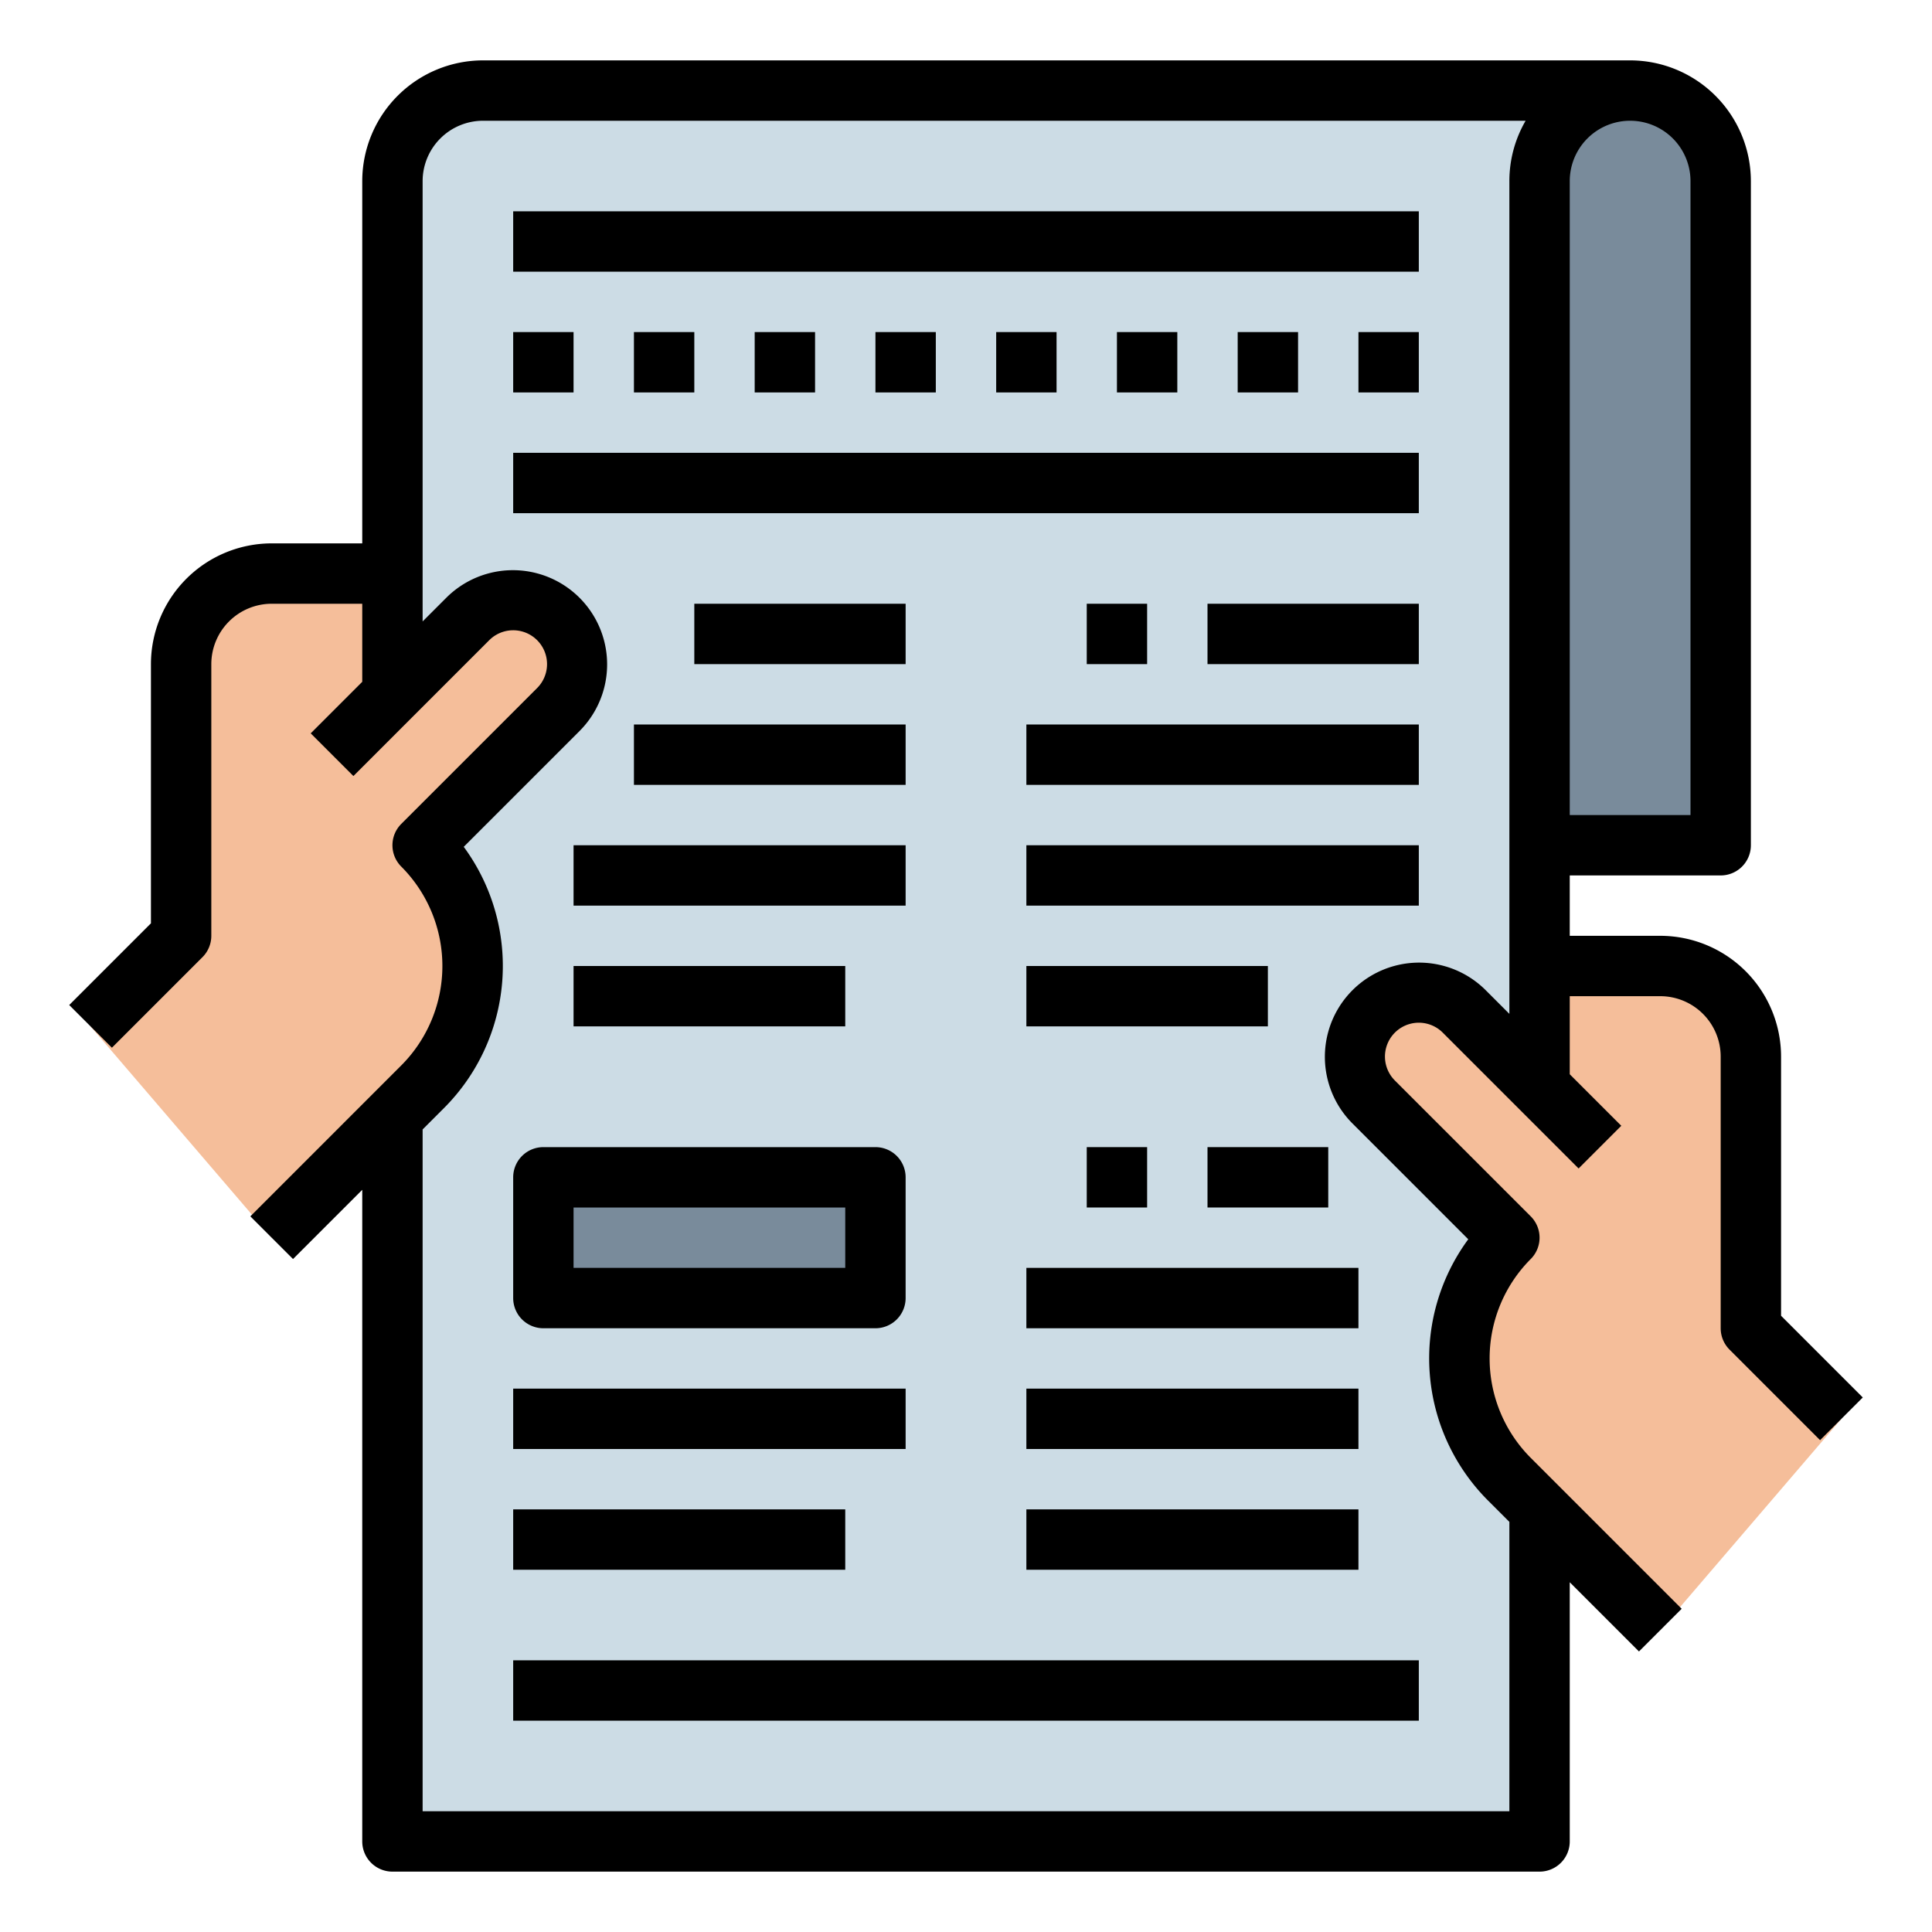 <svg id="FilledOutline" height="512" viewBox="0 0 512 512" width="512" xmlns="http://www.w3.org/2000/svg"><path d="m384 24h48a24 24 0 0 1 24 24v176a0 0 0 0 1 0 0h-72a0 0 0 0 1 0 0v-200a0 0 0 0 1 0 0z" fill="#798b9b"/><path d="m432 24a24 24 0 0 0 -24 24v440h-304v-440a24 24 0 0 1 24-24z" fill="#ccdce5"/><path d="m144 312h88v32h-88z" fill="#798b9b"/><path d="m24 272 24-24v-72a24 24 0 0 1 24-24h32v32l20-20a16.971 16.971 0 0 1 24 0 16.971 16.971 0 0 1 0 24l-36 36a45.255 45.255 0 0 1 0 64l-40 40z" fill="#f5be9a"/><path d="m488 376-24-24v-72a24 24 0 0 0 -24-24h-32v32l-20-20a16.971 16.971 0 0 0 -24 0 16.971 16.971 0 0 0 0 24l36 36a45.255 45.255 0 0 0 0 64l40 40z" fill="#f5be9a"/><path d="m472 348.687v-68.687a32.036 32.036 0 0 0 -32-32h-24v-16h40a8 8 0 0 0 8-8v-176a32.036 32.036 0 0 0 -32-32h-304a32.036 32.036 0 0 0 -32 32v96h-24a32.036 32.036 0 0 0 -32 32v68.687l-21.657 21.656 11.314 11.314 24-24a8 8 0 0 0 2.343-5.657v-72a16.019 16.019 0 0 1 16-16h24v20.686l-13.657 13.657 11.314 11.314 36-36a8.97 8.97 0 0 1 12.686 12.686l-36 36a8 8 0 0 0 0 11.314 37.3 37.3 0 0 1 0 52.686l-40 40 11.314 11.314 18.343-18.343v172.686a8 8 0 0 0 8 8h304a8 8 0 0 0 8-8v-68.686l18.343 18.343 11.314-11.314-40-40a37.3 37.3 0 0 1 0-52.686 8 8 0 0 0 0-11.314l-36-36a8.97 8.97 0 1 1 12.686-12.686l36 36 11.314-11.314-13.657-13.657v-20.686h24a16.019 16.019 0 0 1 16 16v72a8 8 0 0 0 2.343 5.657l24 24 11.314-11.314zm-24-300.687v168h-32v-168a16 16 0 0 1 32 0zm-54.343 214.343a24.971 24.971 0 0 0 -35.314 35.314l30.762 30.762a53.282 53.282 0 0 0 5.238 69.238l5.657 5.657v76.686h-288v-180.686l5.657-5.657a53.282 53.282 0 0 0 5.238-69.238l30.762-30.762a24.971 24.971 0 0 0 -35.314-35.314l-6.343 6.343v-116.686a16.019 16.019 0 0 1 16-16h276.305a31.8 31.8 0 0 0 -4.305 16v220.686z"/><path d="m136 56h240v16h-240z"/><path d="m136 120h240v16h-240z"/><path d="m136 88h16v16h-16z"/><path d="m168 88h16v16h-16z"/><path d="m200 88h16v16h-16z"/><path d="m232 88h16v16h-16z"/><path d="m264 88h16v16h-16z"/><path d="m296 88h16v16h-16z"/><path d="m328 88h16v16h-16z"/><path d="m360 88h16v16h-16z"/><path d="m184 160h56v16h-56z"/><path d="m168 192h72v16h-72z"/><path d="m152 224h88v16h-88z"/><path d="m152 256h72v16h-72z"/><path d="m288 160h16v16h-16z"/><path d="m320 160h56v16h-56z"/><path d="m272 192h104v16h-104z"/><path d="m272 224h104v16h-104z"/><path d="m272 256h64v16h-64z"/><path d="m136 368h104v16h-104z"/><path d="m136 400h88v16h-88z"/><path d="m144 352h88a8 8 0 0 0 8-8v-32a8 8 0 0 0 -8-8h-88a8 8 0 0 0 -8 8v32a8 8 0 0 0 8 8zm8-32h72v16h-72z"/><path d="m288 304h16v16h-16z"/><path d="m320 304h32v16h-32z"/><path d="m272 336h88v16h-88z"/><path d="m272 368h88v16h-88z"/><path d="m272 400h88v16h-88z"/><path d="m136 440h240v16h-240z"/></svg>